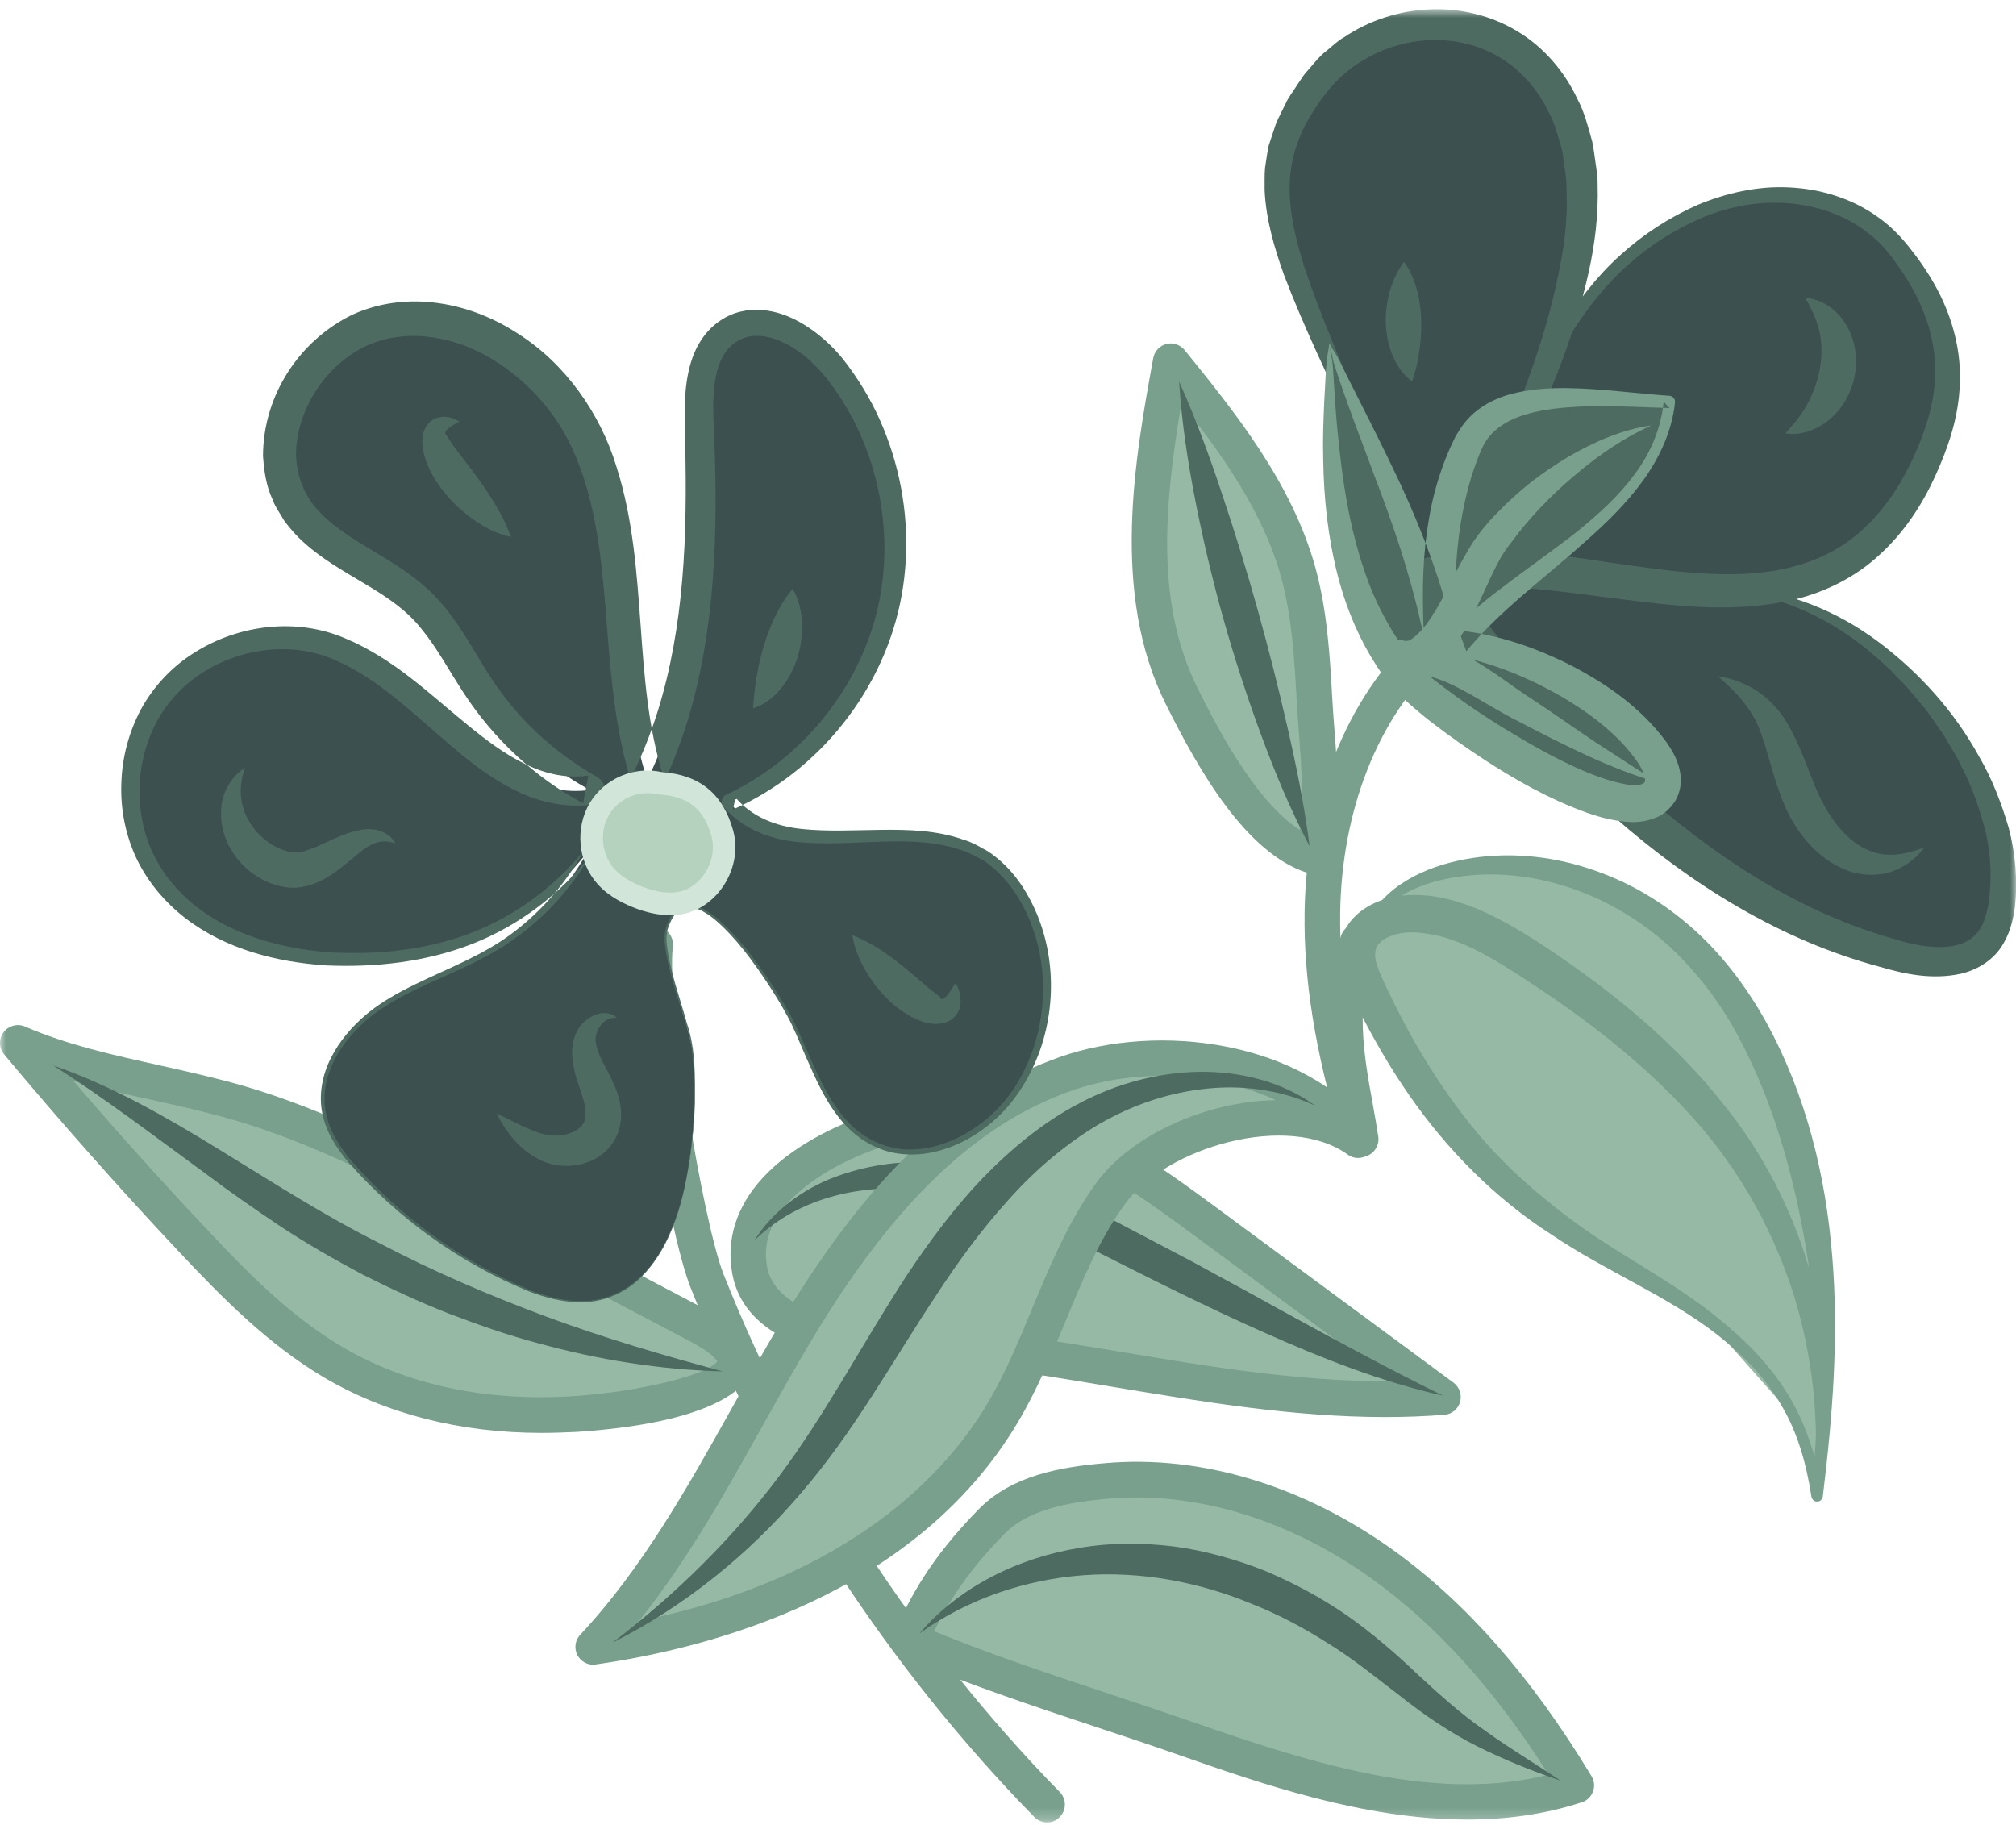 <svg width="169" height="153" viewBox="0 0 169 153" fill="none" xmlns="http://www.w3.org/2000/svg">
<mask id="mask0_0:2597" style="mask-type:alpha" maskUnits="userSpaceOnUse" x="0" y="0" width="169" height="153">
<rect y="0.763" width="169" height="152" fill="white"/>
</mask>
<g mask="url(#mask0_0:2597)">
<path d="M119.094 48.431C110.043 24.166 102.519 17.179 110.246 6.997C116.423 -1.139 131.496 0.285 132.593 14.893C133.368 25.099 126.285 39.17 121.598 48.251C124.496 43.214 126.297 37.004 129.242 31.321C132.188 25.638 135.431 21.295 141.108 18.351C148.215 14.666 155.37 16.389 158.888 20.613C164.814 27.756 163.479 33.678 161.952 37.579C153.748 58.577 132.939 44.722 119.893 48.287C129.278 62.118 143.206 76.356 159.436 80.197C161.917 80.783 164.957 80.927 166.591 78.965C167.378 78.019 167.664 76.751 167.831 75.519C169.215 65.504 158.411 50.405 145.627 49.424" fill="#3C5050"/>
<path d="M113.299 35.784C111.331 31.584 109.304 27.421 107.622 23.006C106.835 20.78 106.132 18.447 106.012 15.946C106.024 15.324 105.989 14.69 106.048 14.068C106.144 13.446 106.227 12.812 106.358 12.189L106.955 10.395C107.193 9.82 107.491 9.27 107.765 8.708C108.016 8.121 108.409 7.667 108.731 7.14L109.244 6.375C109.423 6.123 109.65 5.896 109.852 5.645C110.27 5.166 110.663 4.664 111.176 4.281C111.677 3.886 112.118 3.419 112.678 3.12C114.789 1.696 117.293 0.895 119.833 0.787C122.373 0.667 124.985 1.278 127.191 2.618C129.421 3.946 131.162 6.004 132.235 8.301C132.844 9.438 133.13 10.658 133.476 11.866C133.607 12.477 133.666 13.087 133.762 13.709C133.857 14.319 133.941 14.941 133.929 15.552C134 18.016 133.702 20.433 133.189 22.766C132.164 27.433 130.435 31.835 128.515 36.095C126.595 40.366 124.413 44.482 122.207 48.562L121.002 47.904C123.566 43.633 125.224 38.787 127.346 34.157C128.407 31.835 129.588 29.562 130.947 27.385C132.295 25.207 133.881 23.137 135.813 21.402C137.733 19.655 139.915 18.232 142.3 17.179C144.697 16.186 147.308 15.575 149.956 15.707C152.591 15.827 155.25 16.616 157.445 18.208C158.542 18.973 159.52 20.014 160.295 21.043C161.106 22.072 161.833 23.185 162.453 24.358C163.681 26.715 164.421 29.443 164.29 32.182C164.206 34.934 163.312 37.531 162.227 39.912C161.129 42.317 159.627 44.626 157.588 46.48C155.572 48.371 153.009 49.639 150.361 50.273C145.019 51.506 139.76 50.704 134.763 50.082C132.259 49.759 129.767 49.4 127.334 49.28C124.902 49.136 122.493 49.232 120.31 49.831L121.205 47.414C125.879 54.258 131.246 60.635 137.351 66.15C143.481 71.594 150.445 76.261 158.267 78.558L159.734 78.989C160.211 79.108 160.676 79.204 161.153 79.276C162.083 79.407 163.026 79.443 163.848 79.264C164.683 79.096 165.351 78.713 165.804 78.127C166.269 77.541 166.531 76.667 166.698 75.71C166.985 73.796 166.913 71.834 166.484 69.859C165.995 67.921 165.351 65.983 164.385 64.176C163.968 63.243 163.371 62.405 162.871 61.508C162.262 60.682 161.738 59.797 161.058 59.031C160.414 58.23 159.746 57.452 159.019 56.734C158.327 55.968 157.54 55.322 156.765 54.64C153.617 51.996 149.765 50.154 145.639 49.591C145.556 49.579 145.496 49.507 145.508 49.424C145.52 49.34 145.591 49.292 145.663 49.292C149.896 49.531 154.01 51.23 157.433 53.779C160.855 56.339 163.801 59.594 165.888 63.386C166.985 65.253 167.772 67.299 168.392 69.405C168.952 71.534 169.155 73.808 168.905 76.069C168.749 77.17 168.463 78.402 167.664 79.527C166.865 80.64 165.589 81.346 164.385 81.621C161.94 82.159 159.615 81.633 157.6 81.046C149.216 78.809 141.728 74.119 135.324 68.484C128.873 62.848 123.387 56.244 118.605 49.208L118.593 49.184C118.104 48.467 118.295 47.497 119.011 47.007C119.166 46.899 119.333 46.827 119.5 46.779C122.218 46.086 124.937 46.05 127.549 46.241C130.16 46.42 132.689 46.815 135.193 47.186C140.165 47.904 145.15 48.658 149.765 47.641C152.043 47.114 154.177 46.145 155.918 44.59C157.671 43.07 159.066 41.096 160.128 38.919C161.189 36.717 162.012 34.432 162.191 32.087C162.393 29.742 161.869 27.373 160.843 25.207C160.33 24.118 159.698 23.077 158.971 22.084C158.256 21.055 157.504 20.206 156.55 19.488C154.678 18.028 152.317 17.227 149.908 17.035C147.487 16.844 145.019 17.286 142.753 18.22C140.487 19.177 138.353 20.529 136.516 22.168C132.784 25.47 130.304 30.005 128.252 34.575C126.201 39.182 124.675 44.051 122.218 48.622C122.04 48.957 121.622 49.077 121.288 48.897C120.966 48.718 120.835 48.323 121.002 47.988L121.014 47.952C123.053 43.788 125.033 39.613 126.75 35.341C128.467 31.082 129.946 26.715 130.781 22.288C131.222 20.086 131.436 17.849 131.317 15.671C131.317 15.121 131.246 14.594 131.162 14.056C131.079 13.53 131.031 12.979 130.912 12.453C130.602 11.436 130.363 10.383 129.862 9.473C128.956 7.595 127.608 5.968 125.856 4.891C124.114 3.802 122.028 3.288 119.953 3.359C117.878 3.431 115.803 4.065 114.05 5.19C112.249 6.279 110.902 7.942 109.781 9.832C108.672 11.687 108.087 13.745 108.111 15.899C108.123 18.052 108.672 20.242 109.351 22.407C110.782 26.739 112.726 30.974 114.42 35.293C116.137 39.613 117.794 43.956 119.237 48.371C119.261 48.455 119.225 48.538 119.142 48.562C119.07 48.586 118.987 48.55 118.963 48.478C117.138 44.207 115.278 39.972 113.299 35.784Z" fill="#4D6B61"/>
<path d="M114.276 78.127C116.244 74.382 119.881 72.994 123.852 72.6C128.861 72.097 133.988 73.652 138.186 76.44C146.092 81.717 150.015 91.3 151.84 100.645C153.414 108.697 153.259 117.228 152.329 125.376C151.315 118.891 148.775 114.859 143.576 110.875C138.746 107.166 134.036 105.55 127.942 100.657C122.075 95.943 117.842 89.673 114.634 82.853C114.097 81.717 113.549 80.46 113.859 79.252C114.324 77.433 116.482 76.608 118.355 76.608C121.825 76.608 125.021 78.402 127.954 80.281C135.276 84.983 142.181 90.666 146.76 98.072C151.458 105.658 153.486 114.883 152.4 123.761C152.46 122.935 152.52 122.11 152.579 121.284" fill="#96B9A5"/>
<path d="M117.401 74.131C118.844 73.15 120.501 72.528 122.183 72.157C125.545 71.403 129.135 71.606 132.462 72.576C134.131 73.066 135.753 73.724 137.28 74.562C138.806 75.399 140.249 76.404 141.572 77.541C144.232 79.814 146.366 82.65 148.048 85.665C151.399 91.743 153.044 98.515 153.593 105.275C154.165 112.047 153.617 118.795 152.806 125.436V125.448C152.77 125.711 152.531 125.902 152.269 125.866C152.054 125.842 151.888 125.663 151.852 125.46C151.446 122.803 150.731 120.171 149.371 117.862C148.048 115.541 146.14 113.603 144.029 111.939C139.796 108.613 134.656 106.603 130.029 103.468C125.343 100.465 121.276 96.349 118.092 91.743C116.494 89.434 115.099 87.005 113.835 84.516C113.525 83.882 113.215 83.296 112.905 82.578C112.607 81.872 112.309 81.046 112.285 80.053C112.237 79.06 112.607 77.936 113.275 77.158C113.931 76.368 114.753 75.878 115.564 75.555C116.375 75.232 117.21 75.076 118.057 75.028C118.891 75.004 119.643 75.04 120.418 75.172C121.956 75.435 123.375 75.95 124.711 76.572C127.37 77.852 129.636 79.395 131.913 80.999C136.445 84.205 140.738 87.89 144.256 92.293C151.458 101.004 154.63 112.861 152.71 123.761V123.797C152.687 123.952 152.531 124.06 152.376 124.036C152.221 124.012 152.126 123.868 152.138 123.713L152.46 121.248C152.472 121.164 152.543 121.104 152.627 121.116C152.698 121.128 152.758 121.188 152.758 121.272L152.71 123.761L152.138 123.701C152.508 118.269 151.804 112.825 150.111 107.752C148.382 102.691 145.722 98.001 142.205 94.028C138.699 90.044 134.537 86.634 130.113 83.595C127.883 82.111 125.629 80.544 123.363 79.455C122.218 78.917 121.062 78.498 119.893 78.307C118.712 78.091 117.591 78.079 116.673 78.426C116.208 78.594 115.827 78.833 115.612 79.096C115.385 79.359 115.29 79.611 115.278 79.994C115.242 80.747 115.862 82.004 116.435 83.212C117.591 85.629 118.879 87.974 120.346 90.212C121.801 92.437 123.399 94.579 125.223 96.517C127.024 98.467 129.051 100.19 131.186 101.829C135.407 105.108 140.487 107.429 144.733 111.078C146.855 112.861 148.787 114.943 150.182 117.395C151.566 119.848 152.376 122.564 152.818 125.304L151.864 125.328C152.531 118.712 152.46 112.023 151.542 105.514C150.516 99.053 148.787 92.628 145.758 86.945C144.256 84.097 142.3 81.537 139.986 79.371C137.649 77.242 134.883 75.555 131.866 74.502C128.861 73.461 125.629 73.03 122.421 73.473C120.835 73.676 119.261 74.095 117.866 74.861C116.471 75.638 115.29 76.799 114.419 78.199C114.372 78.271 114.288 78.295 114.217 78.247C114.145 78.199 114.121 78.127 114.145 78.055C114.837 76.512 115.958 75.1 117.401 74.131Z" fill="#78A08C"/>
<path d="M114.062 95.488C113.358 90.714 111.593 85.019 113.847 78.905Z" fill="#B4D2BE"/>
<path d="M112.583 95.703C112.464 94.854 112.297 93.968 112.13 93.071C111.343 88.716 110.449 83.786 112.44 78.39C112.726 77.613 113.585 77.218 114.36 77.505C115.135 77.792 115.529 78.654 115.242 79.431C113.537 84.05 114.348 88.56 115.075 92.533C115.242 93.478 115.409 94.387 115.54 95.273C115.66 96.086 115.099 96.852 114.288 96.972C114.205 96.972 114.121 96.984 114.05 96.984C113.322 96.984 112.69 96.445 112.583 95.703Z" fill="#78A08C"/>
<path d="M86.718 152.32C74.376 139.71 64.406 124.359 57.895 107.943C55.94 103.026 52.827 84.026 53.447 78.989C53.555 78.163 54.306 77.577 55.105 77.684C55.928 77.78 56.5 78.534 56.405 79.347C55.844 83.87 58.921 102.427 60.662 106.83C67.03 122.887 76.784 137.891 88.84 150.215C89.413 150.801 89.413 151.746 88.817 152.332C88.542 152.62 88.161 152.763 87.779 152.763C87.397 152.763 87.004 152.62 86.718 152.32Z" fill="#78A08C"/>
<path d="M16.158 103.983C11.102 98.611 6.213 93.095 1.49 87.424C7.358 89.96 13.821 90.666 19.962 92.449C26.938 94.483 33.425 97.893 39.853 101.279C46.114 104.581 52.386 107.883 58.647 111.186C68.198 116.223 52.303 118.257 48.272 118.532C41.212 118.987 33.998 117.778 27.857 114.141C23.409 111.497 19.712 107.752 16.158 103.983Z" fill="#96B9A5"/>
<path fill-rule="evenodd" clip-rule="evenodd" d="M27.093 115.421C22.466 112.669 18.615 108.769 15.073 105C10.029 99.64 5.08 94.052 0.346 88.381C-0.096 87.855 -0.119 87.089 0.298 86.526C0.715 85.976 1.455 85.773 2.087 86.048C5.652 87.591 9.409 88.417 13.38 89.302C15.681 89.817 18.054 90.343 20.38 91.013C27.535 93.095 34.153 96.577 40.545 99.951L59.338 109.858C60.4 110.42 63.631 112.119 63.083 114.703C62.928 115.433 61.497 119.142 48.367 120.028C47.366 120.075 46.364 120.111 45.386 120.111C38.565 120.111 32.292 118.508 27.093 115.421ZM48.165 117.024C53.567 116.666 59.386 115.242 60.125 114.105C60.018 113.926 59.589 113.363 57.943 112.49L39.149 102.583C32.877 99.281 26.402 95.859 19.533 93.861C17.303 93.215 14.977 92.7 12.724 92.198C10.553 91.719 8.335 91.228 6.153 90.606C9.754 94.806 13.463 98.934 17.231 102.93C20.773 106.711 24.315 110.3 28.608 112.849C34.034 116.079 40.795 117.527 48.165 117.024Z" fill="#78A08C"/>
<path d="M92.752 124.132C100.957 123.414 109.232 126.333 115.922 131.155C122.612 135.977 127.859 142.593 132.128 149.652C121.467 153.122 109.948 149.401 99.359 145.704C91.691 143.024 83.725 140.679 76.272 137.496C76.975 136.24 78.263 132.447 83.153 127.506C85.573 125.053 89.33 124.431 92.752 124.132Z" fill="#96B9A5"/>
<path fill-rule="evenodd" clip-rule="evenodd" d="M98.882 147.128C96.592 146.326 94.266 145.548 91.941 144.783C86.551 142.988 80.97 141.133 75.699 138.884C75.306 138.717 75.008 138.393 74.877 137.987C74.745 137.58 74.781 137.149 74.984 136.778C75.091 136.587 75.21 136.336 75.354 136.012C76.224 134.17 77.858 130.736 82.103 126.453C84.858 123.665 88.972 122.959 92.633 122.648C100.694 121.93 109.28 124.538 116.805 129.946C122.958 134.373 128.384 140.571 133.416 148.887C133.655 149.281 133.702 149.76 133.535 150.179C133.38 150.609 133.034 150.944 132.593 151.076C129.457 152.105 126.225 152.524 123.006 152.524C114.336 152.524 105.691 149.509 98.882 147.128ZM92.871 141.947C95.209 142.725 97.546 143.502 99.859 144.304C110.723 148.097 120.549 151.052 129.827 148.767C125.307 141.636 120.454 136.264 115.052 132.375C108.111 127.374 100.229 124.981 92.883 125.627C89.759 125.902 86.289 126.465 84.202 128.57C80.732 132.088 79.17 134.972 78.311 136.742C83.045 138.681 88.03 140.344 92.871 141.947Z" fill="#78A08C"/>
<path d="M98.142 30.292C102.506 35.688 106.99 41.288 108.827 47.988C109.793 51.47 109.995 55.119 110.186 58.732C110.413 62.932 111.14 67.79 109.995 71.726C105.189 70.147 101.266 62.776 99.06 58.361C94.815 49.831 96.425 39.672 98.142 30.292Z" fill="#96B9A5"/>
<path fill-rule="evenodd" clip-rule="evenodd" d="M109.542 73.15C104.474 71.487 100.563 64.727 97.725 59.02C93.074 49.687 95.161 38.321 96.675 30.017C96.782 29.443 97.212 28.988 97.772 28.832C98.333 28.689 98.929 28.892 99.299 29.335C103.52 34.552 108.302 40.462 110.27 47.581C111.271 51.242 111.486 54.999 111.689 58.649C111.736 59.474 111.796 60.312 111.868 61.173C112.154 64.882 112.44 68.723 111.45 72.145C111.343 72.54 111.069 72.863 110.711 73.054C110.496 73.162 110.258 73.222 110.007 73.222C109.852 73.222 109.697 73.198 109.542 73.15ZM108.946 69.56C109.316 67.036 109.089 64.176 108.886 61.4C108.815 60.527 108.755 59.654 108.707 58.816C108.517 55.334 108.314 51.733 107.396 48.383C105.905 42.963 102.471 38.129 99.036 33.786C97.534 42.712 96.926 50.716 100.396 57.691C101.743 60.383 105.058 67.048 108.946 69.56Z" fill="#78A08C"/>
<path d="M101.29 102.583C107.849 107.429 114.407 112.263 120.966 117.108C109.721 118.006 98.511 115.481 87.362 113.782C81.507 112.885 64.347 114.404 62.856 106.507C61.163 97.558 76.283 92.64 82.687 93.346C89.651 94.112 95.65 98.419 101.29 102.583Z" fill="#96B9A5"/>
<path fill-rule="evenodd" clip-rule="evenodd" d="M93.468 116.283C91.357 115.936 89.246 115.577 87.135 115.254C85.907 115.062 84.083 114.99 81.984 114.895C73.875 114.548 62.761 114.081 61.389 106.783C60.853 103.911 61.735 101.123 63.941 98.73C68.58 93.693 78.096 91.336 82.854 91.863C90.403 92.688 96.926 97.51 102.173 101.375L121.849 115.9C122.35 116.271 122.564 116.917 122.397 117.515C122.23 118.113 121.706 118.544 121.086 118.592C119.428 118.723 117.782 118.783 116.125 118.783C108.481 118.783 100.873 117.515 93.468 116.283ZM66.124 100.752C64.561 102.451 63.941 104.294 64.311 106.22C65.241 111.186 75.389 111.616 82.103 111.904C84.297 111.999 86.193 112.083 87.577 112.286C89.699 112.61 91.822 112.968 93.945 113.315C101.231 114.536 108.719 115.78 116.137 115.78C116.316 115.78 116.495 115.78 116.673 115.78L100.408 103.78C95.197 99.927 89.282 95.56 82.532 94.83C82.175 94.794 81.781 94.77 81.364 94.77C77.035 94.77 69.725 96.852 66.124 100.752Z" fill="#78A08C"/>
<path d="M112.368 95.225C110.246 88.082 109.292 82.147 109.363 76.548C109.483 67.06 112.881 58.517 118.712 53.109C119.321 52.547 120.263 52.582 120.823 53.193C121.384 53.803 121.348 54.748 120.74 55.31C115.517 60.168 112.452 67.921 112.345 76.596C112.285 81.884 113.191 87.531 115.23 94.387C115.469 95.177 115.016 96.014 114.229 96.242C114.086 96.266 113.943 96.29 113.799 96.29C113.155 96.29 112.559 95.871 112.368 95.225Z" fill="#78A08C"/>
<path d="M120.644 53.54C120.453 47.928 120.704 42.113 123.125 37.064C125.557 32.003 134.346 33.475 139.927 33.702C138.997 42.795 128.169 47.091 122.135 53.934C127.561 54.652 134.751 58.218 138.102 62.549C138.961 63.662 139.855 65.157 139.152 66.378C136.552 70.829 119.786 59.354 117.401 56.315C111.402 48.658 111.367 38.117 111.474 28.94C114.92 37.746 118.665 44.291 120.644 53.54Z" fill="#4D6B61"/>
<path fill-rule="evenodd" clip-rule="evenodd" d="M112.332 30.34L113.072 31.824L114.551 34.755C115.54 36.705 116.506 38.679 117.448 40.678C119.297 44.686 120.883 48.885 121.884 53.252L119.368 53.563C119.249 50.62 119.189 47.617 119.619 44.614C119.821 43.118 120.119 41.611 120.585 40.151C120.811 39.421 121.073 38.691 121.372 37.985C121.515 37.627 121.682 37.279 121.849 36.932C121.992 36.597 122.23 36.215 122.481 35.844C123.482 34.336 125.104 33.451 126.619 33.044C128.157 32.625 129.695 32.529 131.186 32.529C134.179 32.553 137.065 32.984 139.939 33.176H139.951C140.225 33.2 140.428 33.427 140.416 33.702C140.416 33.714 140.416 33.726 140.416 33.726C140.165 36.131 139.116 38.368 137.744 40.271C136.361 42.185 134.68 43.824 132.939 45.356C129.504 48.455 125.724 51.171 122.922 54.593L122.278 52.846C125.641 53.205 128.801 54.305 131.77 55.813C134.704 57.356 137.53 59.283 139.676 62.178C140.189 62.932 140.75 63.781 140.893 65.086C140.952 65.732 140.809 66.509 140.439 67.132C140.058 67.73 139.474 68.292 138.853 68.519C137.601 69.046 136.564 68.926 135.646 68.807C134.716 68.663 133.869 68.424 133.058 68.137C129.838 66.976 127 65.361 124.257 63.566C122.898 62.669 121.562 61.735 120.263 60.742C119.607 60.252 118.975 59.725 118.343 59.175C117.711 58.613 117.102 58.086 116.47 57.332C114.348 54.569 112.976 51.47 112.142 48.251C111.319 45.033 110.973 41.766 110.925 38.536C110.878 36.921 110.937 35.305 111.009 33.702L111.14 31.297C111.164 30.914 111.188 30.495 111.247 30.005C111.307 29.574 111.402 29.155 111.438 28.785C111.665 29.227 112.046 29.742 112.332 30.34ZM111.677 30.22C111.724 30.531 111.748 30.914 111.772 31.333L111.927 33.726C112.034 35.317 112.189 36.897 112.38 38.476C112.75 41.623 113.322 44.722 114.312 47.641C115.254 50.56 116.757 53.312 118.605 55.55C119.499 56.495 120.835 57.476 122.063 58.373C123.315 59.283 124.627 60.156 125.951 60.97C128.598 62.585 131.341 64.152 134.131 65.157C134.823 65.409 135.515 65.588 136.158 65.72C136.79 65.851 137.422 65.827 137.649 65.72C137.852 65.624 137.911 65.6 137.911 65.337C137.911 65.038 137.649 64.439 137.279 63.889C135.681 61.568 133.177 59.678 130.53 58.182C127.871 56.698 124.973 55.526 122.016 54.975L121.92 54.963C121.36 54.856 120.99 54.317 121.097 53.755C121.133 53.552 121.228 53.372 121.36 53.228C123.017 51.482 124.866 50.034 126.726 48.646C128.574 47.258 130.458 45.942 132.247 44.53C134.012 43.094 135.705 41.563 137.029 39.756C138.376 37.974 139.259 35.856 139.462 33.654L139.939 34.205C137.005 34.121 134.107 33.917 131.281 34.157C129.874 34.276 128.491 34.492 127.262 34.958C126.034 35.425 125.021 36.155 124.472 37.136C124.198 37.567 123.924 38.309 123.697 38.931C123.458 39.577 123.256 40.235 123.077 40.905C122.731 42.245 122.457 43.609 122.29 44.997C121.956 47.773 121.86 50.632 121.944 53.504V53.54C121.968 54.245 121.407 54.832 120.716 54.844C120.084 54.868 119.547 54.413 119.44 53.815C118.617 49.603 117.317 45.487 115.791 41.407L113.489 35.258C113.108 34.228 112.738 33.188 112.38 32.147C112.213 31.632 112.022 31.094 111.867 30.591C111.7 30.16 111.677 29.658 111.498 29.084C111.522 29.514 111.617 29.897 111.677 30.22Z" fill="#78A08C"/>
<path d="M18.436 96.397C22.872 99.113 27.177 101.889 31.744 104.174C36.264 106.555 40.974 108.565 45.78 110.36C50.597 112.143 55.534 113.591 60.578 114.955C55.355 114.823 50.144 113.985 45.076 112.585C42.536 111.915 40.044 111.03 37.587 110.097C35.131 109.128 32.746 108.015 30.384 106.83C28.059 105.586 25.758 104.282 23.564 102.834C21.381 101.375 19.235 99.891 17.16 98.323C12.95 95.249 8.872 92.126 4.472 89.314C9.421 91.025 14.012 93.681 18.436 96.397Z" fill="#4D6B61"/>
<path d="M90.546 129.743C93.133 129.3 95.817 129.312 98.428 129.635C101.04 129.982 103.592 130.712 106.036 131.669C108.457 132.686 110.77 133.931 112.917 135.414C115.051 136.91 117.031 138.633 118.844 140.356C120.692 142.067 122.493 143.694 124.544 145.106C126.559 146.565 128.729 147.858 130.84 149.269C128.443 148.456 126.082 147.511 123.792 146.362C121.503 145.213 119.321 143.706 117.341 142.138C115.314 140.595 113.442 139.04 111.355 137.771C109.304 136.455 107.157 135.319 104.915 134.433C100.455 132.591 95.638 131.693 90.832 132.04C86.002 132.411 81.221 133.967 77.082 136.922C80.398 133.021 85.37 130.569 90.546 129.743Z" fill="#4D6B61"/>
<path d="M69.451 98.874C72.002 97.833 74.781 97.331 77.547 97.414C83.164 97.546 88.328 99.795 93.062 102.14L100.074 105.825C102.387 107.106 104.713 108.326 107.002 109.618C111.617 112.143 116.208 114.655 120.966 116.989C115.779 115.828 110.806 113.854 105.977 111.7C101.135 109.558 96.413 107.166 91.738 104.808C89.425 103.612 87.088 102.499 84.714 101.602C82.353 100.669 79.897 100.023 77.428 99.735C72.479 99.221 67.101 100.214 63.249 103.971C64.657 101.698 66.922 99.951 69.451 98.874Z" fill="#4D6B61"/>
<path d="M89.377 90.008C79.42 93.49 72.301 102.332 66.851 111.401C61.401 120.47 56.953 130.329 49.727 138.047C63.202 136.132 77.059 130.186 84.035 118.46C87.529 112.586 89.079 105.622 93.074 100.071C97.069 94.519 108.29 91.576 113.835 95.572C108.66 89.015 97.605 87.125 89.377 90.008Z" fill="#96B9A5"/>
<path fill-rule="evenodd" clip-rule="evenodd" d="M48.403 138.741C48.117 138.178 48.2 137.496 48.642 137.03C53.829 131.49 57.657 124.634 61.366 118.006C62.725 115.577 64.12 113.064 65.587 110.635C72.778 98.635 80.183 91.635 88.9 88.584C97.117 85.713 109.125 87.184 115.016 94.638C115.481 95.225 115.445 96.062 114.92 96.601C114.408 97.139 113.573 97.223 112.977 96.78C107.992 93.191 97.737 96.146 94.29 100.944C92.156 103.899 90.76 107.261 89.294 110.827C88.125 113.638 86.921 116.546 85.323 119.226C76.689 133.739 59.458 138.166 49.953 139.518C49.87 139.542 49.798 139.542 49.727 139.542C49.178 139.542 48.666 139.231 48.403 138.741ZM89.878 91.408C81.865 94.208 74.96 100.812 68.127 112.179C66.696 114.56 65.301 117.06 63.953 119.465C60.841 125.053 57.633 130.784 53.567 135.881C71.597 132.256 79.539 123.091 82.747 117.707C84.238 115.206 85.406 112.394 86.527 109.69C88.006 106.125 89.532 102.451 91.858 99.209C94.743 95.189 101.123 92.293 106.955 92.222C104.093 90.894 100.73 90.188 97.319 90.188C94.791 90.188 92.239 90.582 89.878 91.408Z" fill="#78A08C"/>
<path d="M65.336 123.713C69.26 118.46 72.324 112.562 76.033 106.878C77.917 104.055 79.956 101.291 82.341 98.79C84.738 96.325 87.445 94.052 90.546 92.449C93.646 90.81 97.104 89.9 100.563 89.841C104.009 89.805 107.515 90.678 110.246 92.676C107.193 91.276 103.854 90.893 100.658 91.312C97.462 91.707 94.397 92.844 91.69 94.495C88.983 96.182 86.539 98.3 84.404 100.728C82.234 103.133 80.314 105.766 78.513 108.529C74.864 114.009 71.621 119.98 67.137 125.172C62.713 130.353 57.335 134.684 51.336 137.699C56.667 133.631 61.401 128.965 65.336 123.713Z" fill="#4D6B61"/>
<path d="M105.714 61.592C104.546 58.421 103.496 55.203 102.578 51.948C101.66 48.694 100.885 45.404 100.229 42.089C99.573 38.763 99.06 35.413 98.846 31.991C100.253 35.114 101.409 38.297 102.471 41.491C103.544 44.686 104.534 47.904 105.44 51.147C106.346 54.389 107.169 57.644 107.92 60.934C108.672 64.212 109.351 67.526 109.781 70.924C108.183 67.897 106.883 64.763 105.714 61.592Z" fill="#4D6B61"/>
<path d="M133.082 63.351C131.174 62.465 129.29 61.52 127.453 60.551C125.545 59.618 123.768 58.409 122.027 57.548C121.157 57.105 120.262 56.782 119.475 56.615C119.07 56.519 118.712 56.531 118.414 56.555C118.343 56.579 118.271 56.591 118.199 56.603C118.199 56.591 118.033 56.651 117.854 56.674C117.675 56.698 117.424 56.746 116.983 56.615C116.768 56.543 116.494 56.387 116.291 56.16C116.244 56.1 116.196 56.052 116.148 55.992L116.077 55.885C115.993 55.753 115.934 55.586 115.898 55.43C115.886 55.346 115.874 55.263 115.862 55.191C115.862 55.143 115.85 55.011 115.898 54.784C115.969 54.377 116.387 53.934 116.59 53.851C116.709 53.779 116.852 53.719 116.995 53.695C117.138 53.659 117.305 53.659 117.305 53.659C117.389 53.659 117.472 53.659 117.556 53.671L117.675 53.695L117.854 53.743C117.949 53.767 118.021 53.803 118.092 53.827C118.235 53.887 118.354 53.946 118.521 54.054C118.605 54.114 118.724 54.198 118.855 54.341C118.903 54.401 118.951 54.461 118.998 54.521C119.034 54.569 119.082 54.64 119.153 54.808C119.213 54.963 119.249 55.059 119.273 55.275C119.297 55.502 119.249 55.753 119.177 55.956L117.484 53.982C118.188 53.791 118.879 53.217 119.535 52.379C120.179 51.541 120.739 50.513 121.288 49.448C121.825 48.371 122.397 47.27 123.053 46.145C123.375 45.583 123.768 45.009 124.198 44.47C124.603 43.968 125.021 43.477 125.474 43.023C126.368 42.101 127.31 41.24 128.3 40.45C129.302 39.672 130.351 38.967 131.436 38.309C133.606 37.052 135.956 35.999 138.424 35.664C136.17 36.681 134.167 38.045 132.319 39.589C130.47 41.108 128.777 42.807 127.31 44.65C126.952 45.117 126.595 45.583 126.249 46.05C125.951 46.492 125.676 46.959 125.414 47.474C124.889 48.502 124.424 49.627 123.864 50.752C123.315 51.877 122.719 53.037 121.896 54.174C121.097 55.286 119.857 56.447 118.152 56.866L116.458 54.892C116.375 55.083 116.339 55.322 116.363 55.526C116.387 55.729 116.411 55.801 116.458 55.944C116.518 56.088 116.566 56.148 116.59 56.184C116.625 56.232 116.661 56.28 116.709 56.327C116.804 56.423 116.864 56.471 116.9 56.495C116.959 56.531 116.959 56.531 116.983 56.543L117.031 56.555L117.114 56.579L117.186 56.591C117.257 56.603 117.317 56.603 117.389 56.603C117.377 56.603 117.532 56.603 117.675 56.567C117.806 56.531 117.937 56.483 118.056 56.411C118.259 56.327 118.676 55.897 118.736 55.49C118.784 55.263 118.772 55.131 118.772 55.095C118.772 55.023 118.76 54.94 118.748 54.868C118.712 54.712 118.653 54.557 118.581 54.437L118.533 54.353C118.498 54.305 118.462 54.27 118.426 54.222C118.271 54.042 118.044 53.922 117.889 53.875C117.579 53.779 117.46 53.827 117.4 53.827C117.353 53.839 117.305 53.851 117.436 53.815L117.997 53.707C118.724 53.623 119.428 53.683 120.036 53.827C121.288 54.102 122.314 54.64 123.279 55.179C124.245 55.729 125.14 56.327 125.998 56.926C126.869 57.548 127.644 58.098 128.55 58.684C130.303 59.833 131.997 61.053 133.726 62.202C135.467 63.339 137.208 64.463 138.985 65.6C136.957 65.014 135.002 64.224 133.082 63.351Z" fill="#78A08C"/>
<path d="M50.764 108.805C48.069 109.606 45.183 108.649 42.643 107.429C38.016 105.215 33.795 102.14 30.277 98.407C28.882 96.924 27.534 95.249 27.153 93.239C26.485 89.757 28.918 86.359 31.851 84.385C34.785 82.41 38.255 81.382 41.296 79.587C44.587 77.648 47.354 74.813 49.214 71.463C46.376 75.088 42.429 77.816 38.052 79.18C35.906 79.85 33.664 80.197 31.422 80.353C24.327 80.843 16.289 78.869 12.64 72.743C10.005 68.316 10.41 62.25 13.618 58.218C16.826 54.186 22.621 52.439 27.511 54.03C35.667 56.686 40.95 67.299 49.452 66.222C45.827 64.248 42.691 61.4 40.354 57.99C38.648 55.49 37.349 52.678 35.166 50.584C32.054 47.581 27.391 46.325 24.887 42.795C20.904 37.172 25.483 28.354 32.221 26.954C38.959 25.554 45.887 30.172 48.964 36.334C53.376 45.188 51.217 55.98 54.258 65.397C58.658 56.327 58.968 45.858 58.599 35.772C58.492 32.841 58.599 29.335 61.067 27.744C64.001 25.865 67.841 28.222 69.999 30.962C74.423 36.597 76.093 44.303 74.387 51.278C72.682 58.254 67.65 64.308 61.139 67.251C65.957 73.03 76.176 67.682 82.532 71.702C84.213 72.767 85.466 74.43 86.324 76.237C88.662 81.154 88.113 87.34 84.929 91.767C82.27 95.476 77.118 97.893 73.076 95.799C69.462 93.933 68.222 89.517 66.469 85.832C65.205 83.188 57.836 71.379 55.856 77.864C55.212 79.97 57.859 85.844 58.074 88.321C58.396 91.97 58.181 95.679 57.442 99.281C56.619 103.277 54.664 107.644 50.764 108.805Z" fill="#3C5050"/>
<path fill-rule="evenodd" clip-rule="evenodd" d="M56.023 103.732C55.355 105.143 54.473 106.472 53.269 107.489C52.076 108.494 50.538 109.104 48.964 109.152C47.389 109.211 45.839 108.817 44.384 108.266C38.601 105.909 33.402 102.164 29.252 97.474C28.238 96.29 27.344 94.914 27.022 93.334C26.7 91.755 27.022 90.104 27.737 88.692C28.453 87.268 29.502 86.048 30.707 85.031C31.923 84.014 33.306 83.248 34.713 82.554C37.516 81.178 40.461 80.101 42.93 78.235C45.398 76.392 47.461 74.011 48.94 71.319L49.488 71.678C46.948 74.98 43.502 77.577 39.626 79.108C35.715 80.64 31.517 81.106 27.356 80.927C23.218 80.652 18.96 79.587 15.538 76.966C13.845 75.65 12.414 73.975 11.46 72.001C10.53 70.039 10.088 67.849 10.172 65.672C10.232 63.494 10.804 61.34 11.841 59.414C12.903 57.488 14.465 55.837 16.325 54.688C20.01 52.367 24.851 51.745 28.954 53.516C33.02 55.215 36.073 58.23 39.197 60.766C40.759 62.047 42.345 63.243 44.05 64.056C45.744 64.894 47.544 65.265 49.321 65.014L48.88 67.335C44.849 65.181 41.391 61.951 38.887 58.11C37.647 56.22 36.633 54.305 35.357 52.75C34.129 51.182 32.495 50.07 30.635 48.969C28.799 47.856 26.759 46.767 25.006 45.033C24.577 44.59 24.172 44.123 23.802 43.609C23.492 43.047 23.087 42.532 22.872 41.922C22.311 40.749 22.133 39.469 22.049 38.213C22.061 33.164 25.066 28.557 29.538 26.38C31.839 25.327 34.356 25.064 36.752 25.41C39.161 25.745 41.427 26.667 43.407 27.959C47.401 30.483 50.311 34.659 51.659 39.062C53.078 43.477 53.376 48 53.698 52.355C54.008 56.71 54.33 61.005 55.582 64.99L53.078 64.81C56.357 58.134 57.347 50.489 57.466 42.915C57.502 41.013 57.478 39.11 57.442 37.196C57.407 35.317 57.263 33.259 57.717 31.154C57.943 30.101 58.349 29.012 59.1 28.055C59.851 27.109 60.901 26.392 62.105 26.116C63.297 25.829 64.502 25.985 65.551 26.332C66.612 26.691 67.531 27.241 68.377 27.875C69.212 28.509 69.963 29.239 70.631 30.053C71.275 30.866 71.836 31.68 72.36 32.541C73.41 34.252 74.221 36.107 74.817 38.009C76.009 41.826 76.296 45.93 75.592 49.866C74.185 57.775 68.664 64.655 61.437 67.861L61.664 66.856C62.999 68.46 65.05 69.273 67.221 69.489C69.403 69.716 71.657 69.584 73.934 69.56C76.2 69.536 78.561 69.596 80.803 70.398C81.376 70.565 81.9 70.841 82.413 71.14C82.95 71.391 83.415 71.786 83.868 72.169C84.762 72.958 85.49 73.892 86.074 74.909C88.435 78.965 88.686 84.026 87.076 88.333C86.253 90.475 84.989 92.497 83.236 94.004C81.495 95.5 79.336 96.577 77.011 96.756C75.854 96.84 74.674 96.684 73.6 96.23C72.527 95.787 71.573 95.081 70.798 94.232C69.236 92.509 68.342 90.367 67.435 88.297C66.982 87.256 66.565 86.203 66.028 85.21C65.492 84.217 64.895 83.248 64.275 82.315C63.023 80.448 61.676 78.594 59.97 77.122C59.541 76.763 59.076 76.44 58.563 76.225C58.062 76.009 57.466 75.973 57.013 76.261C56.548 76.548 56.285 77.062 56.083 77.577C55.856 78.091 55.832 78.653 55.904 79.216C56.166 81.453 56.989 83.607 57.585 85.784C58.325 87.962 58.265 90.283 58.253 92.533C58.17 94.794 57.907 97.055 57.442 99.281C57.132 100.812 56.679 102.32 56.023 103.732ZM58.182 92.521C58.182 90.259 58.217 87.95 57.478 85.796C56.858 83.619 56.023 81.489 55.737 79.216C55.665 78.653 55.689 78.043 55.916 77.505C56.119 76.978 56.393 76.416 56.906 76.093C57.418 75.758 58.086 75.806 58.611 76.033C59.148 76.249 59.624 76.584 60.066 76.943C61.819 78.426 63.178 80.281 64.454 82.147C65.086 83.092 65.694 84.062 66.243 85.055C66.791 86.06 67.221 87.113 67.686 88.153C68.604 90.212 69.51 92.329 71.025 93.968C72.515 95.632 74.745 96.553 76.951 96.325C79.157 96.134 81.244 95.081 82.914 93.621C84.607 92.162 85.788 90.2 86.551 88.106C88.03 83.906 87.672 79.048 85.37 75.267C84.798 74.334 84.106 73.473 83.284 72.767C82.866 72.42 82.449 72.085 81.948 71.87C81.471 71.618 80.994 71.367 80.469 71.223C78.418 70.529 76.164 70.482 73.922 70.553C71.681 70.613 69.403 70.805 67.078 70.601C64.776 70.434 62.284 69.548 60.65 67.634C60.423 67.359 60.447 66.964 60.722 66.725C60.769 66.689 60.817 66.653 60.865 66.629L60.877 66.617C67.638 63.47 72.718 56.842 73.863 49.507C74.447 45.846 74.101 42.053 72.945 38.548C72.36 36.789 71.585 35.114 70.595 33.558C69.594 31.991 68.485 30.567 67.066 29.55C65.682 28.521 63.977 27.887 62.618 28.258C61.211 28.605 60.304 29.921 60.006 31.584C59.672 33.271 59.803 35.102 59.887 37.064C59.958 39.002 60.006 40.941 59.982 42.891C59.911 50.644 58.969 58.696 55.486 65.947C55.165 66.617 54.354 66.904 53.686 66.581C53.34 66.414 53.09 66.115 52.982 65.767C50.204 56.997 51.528 47.88 48.892 39.948C48.236 37.973 47.366 36.131 46.149 34.539C44.945 32.924 43.454 31.524 41.785 30.436C40.115 29.335 38.255 28.569 36.323 28.294C34.415 27.983 32.412 28.21 30.742 28.976C27.332 30.543 24.804 34.396 24.816 38.129C24.887 39.995 25.543 41.706 26.926 43.058C28.274 44.434 30.11 45.475 32.006 46.624C32.948 47.198 33.926 47.808 34.856 48.538C35.787 49.256 36.669 50.13 37.408 51.051C38.887 52.905 39.913 54.892 41.057 56.662C43.299 60.18 46.435 63.087 50.061 65.133L50.073 65.145C50.669 65.48 50.883 66.234 50.55 66.832C50.347 67.191 50.001 67.407 49.631 67.454C47.33 67.754 44.957 67.179 43.013 66.162C41.033 65.157 39.352 63.829 37.766 62.477C34.618 59.797 31.708 56.902 28.178 55.37C24.732 53.791 20.523 54.245 17.255 56.208C15.61 57.189 14.25 58.577 13.284 60.228C12.354 61.891 11.794 63.793 11.71 65.732C11.603 67.658 11.961 69.62 12.748 71.379C13.559 73.126 14.811 74.681 16.337 75.902C19.414 78.354 23.444 79.479 27.415 79.814C31.41 80.065 35.536 79.683 39.292 78.283C43.049 76.871 46.435 74.418 48.964 71.271C49.071 71.128 49.286 71.104 49.429 71.223C49.56 71.331 49.584 71.499 49.512 71.642C47.938 74.394 45.78 76.799 43.216 78.63C40.664 80.508 37.671 81.585 34.892 82.925C33.497 83.607 32.138 84.349 30.945 85.318C29.765 86.299 28.739 87.484 28.035 88.847C27.344 90.212 27.022 91.779 27.32 93.286C27.618 94.794 28.477 96.134 29.466 97.306C33.545 101.985 38.708 105.754 44.444 108.147C45.887 108.709 47.413 109.104 48.964 109.056C50.514 109.02 52.028 108.434 53.221 107.441C54.425 106.448 55.308 105.131 55.987 103.732C56.655 102.308 57.12 100.8 57.442 99.281C57.883 97.055 58.134 94.794 58.182 92.521Z" fill="#4D6B61"/>
<path d="M50.252 67.801C49.214 69.548 49.441 71.965 50.8 73.473C51.504 74.262 52.446 74.789 53.424 75.184C54.604 75.65 55.904 75.937 57.144 75.674C59.589 75.148 61.199 72.3 60.531 69.883C59.875 67.466 58.432 65.863 55.379 65.672C53.412 65.181 51.289 66.055 50.252 67.801Z" fill="#B4D2BE"/>
<path fill-rule="evenodd" clip-rule="evenodd" d="M53.078 76.057C51.79 75.543 50.812 74.909 50.096 74.107C48.451 72.276 48.177 69.417 49.441 67.311C50.681 65.241 53.173 64.188 55.522 64.727C58.67 64.954 60.614 66.557 61.461 69.62C61.855 71.068 61.616 72.671 60.781 74.047C59.982 75.363 58.742 76.296 57.359 76.596C56.977 76.679 56.572 76.715 56.166 76.715C55.212 76.715 54.175 76.5 53.078 76.057ZM51.062 68.292C50.228 69.68 50.419 71.642 51.504 72.839C52.028 73.413 52.768 73.892 53.781 74.298C54.998 74.789 56.071 74.933 56.965 74.741C57.836 74.55 58.647 73.939 59.171 73.066C59.732 72.133 59.911 71.068 59.648 70.123C59.004 67.814 57.717 66.761 55.332 66.605C55.272 66.605 55.224 66.593 55.165 66.581C54.855 66.521 54.568 66.485 54.27 66.485C52.982 66.485 51.73 67.155 51.062 68.292Z" fill="#D1E5D8"/>
<path d="M46.376 95.189C47.032 95.225 47.712 95.081 48.212 94.794C48.725 94.495 48.976 94.184 49.047 93.777C49.154 93.37 49.071 92.7 48.833 91.934C48.618 91.192 48.212 90.271 48.045 89.206C47.962 88.68 47.914 88.094 48.022 87.507C48.105 86.945 48.379 86.275 48.773 85.856C49.178 85.425 49.667 85.103 50.216 84.971C50.764 84.839 51.373 84.959 51.706 85.318C50.729 85.258 50.204 86 50.001 86.646C49.798 87.268 50.025 87.878 50.311 88.572C50.621 89.278 51.062 89.972 51.492 90.941C51.885 91.874 52.255 93.059 51.957 94.447C51.814 95.117 51.456 95.799 50.979 96.302C50.502 96.804 49.93 97.163 49.345 97.39C48.177 97.833 46.96 97.833 45.851 97.474C43.681 96.66 42.5 94.997 41.63 93.334C43.359 94.148 44.945 95.117 46.376 95.189Z" fill="#4D6B61"/>
<path d="M20.904 68.878C21.62 70.087 22.753 70.96 23.957 71.319C24.303 71.427 24.506 71.463 24.744 71.451C24.994 71.463 25.269 71.415 25.591 71.319C26.235 71.14 26.974 70.781 27.773 70.41C28.572 70.051 29.478 69.656 30.516 69.525C31.029 69.465 31.601 69.525 32.078 69.728C32.316 69.836 32.519 70.003 32.722 70.135C32.889 70.326 33.044 70.506 33.175 70.697C32.269 70.374 31.517 70.541 30.909 70.936C30.277 71.295 29.681 71.87 29.001 72.408C28.322 72.958 27.57 73.533 26.581 73.975C26.092 74.191 25.519 74.346 24.887 74.406C24.255 74.454 23.587 74.334 23.098 74.179C20.964 73.533 19.294 71.774 18.734 69.728C18.448 68.711 18.46 67.598 18.77 66.629C19.116 65.672 19.736 64.846 20.535 64.368C19.902 66.138 20.177 67.682 20.904 68.878Z" fill="#4D6B61"/>
<path d="M39.578 43.477C38.636 42.783 37.778 41.982 37.05 41.024C36.335 40.055 35.679 39.014 35.441 37.531C35.393 37.16 35.381 36.717 35.512 36.251C35.643 35.76 36.025 35.281 36.454 35.09C37.325 34.767 37.945 35.018 38.505 35.329C37.957 35.64 37.396 35.951 37.325 36.262C37.301 36.406 37.396 36.454 37.444 36.514C37.515 36.597 37.587 36.729 37.694 36.897C38.124 37.567 38.791 38.392 39.411 39.206C40.044 40.043 40.675 40.917 41.26 41.862C41.856 42.807 42.393 43.812 42.834 45.009C41.57 44.745 40.532 44.147 39.578 43.477Z" fill="#4D6B61"/>
<path d="M74.4 80.018C75.27 80.628 76.057 81.286 76.796 81.92C77.512 82.542 78.299 83.212 78.74 83.511C78.824 83.571 78.848 83.631 78.859 83.703C78.871 83.751 79.026 83.798 79.169 83.655C79.503 83.416 79.766 82.913 80.112 82.387C80.41 82.937 80.6 83.511 80.505 84.265C80.469 84.624 80.231 85.091 79.814 85.426C79.36 85.761 78.824 85.832 78.382 85.832C77.524 85.785 76.916 85.497 76.355 85.21C75.807 84.911 75.318 84.564 74.877 84.181C74.006 83.427 73.29 82.554 72.706 81.597C72.122 80.652 71.645 79.611 71.454 78.39C72.599 78.833 73.529 79.407 74.4 80.018Z" fill="#4D6B61"/>
<path d="M63.452 56.591C63.595 55.753 63.786 54.951 64.025 54.162C64.263 53.36 64.561 52.57 64.931 51.781C65.313 50.979 65.754 50.19 66.457 49.352C66.994 50.297 67.185 51.266 67.233 52.224C67.268 53.181 67.149 54.126 66.875 55.035C66.6 55.944 66.171 56.818 65.563 57.596C64.967 58.349 64.18 59.055 63.13 59.366C63.202 58.29 63.309 57.44 63.452 56.591Z" fill="#4D6B61"/>
<path d="M116.685 29.67C116.351 28.808 116.196 27.911 116.172 27.038C116.149 26.164 116.268 25.303 116.494 24.453C116.745 23.616 117.079 22.79 117.699 21.953C118.319 22.79 118.617 23.664 118.832 24.501C119.034 25.339 119.13 26.164 119.142 26.966C119.154 27.767 119.106 28.557 118.987 29.359C118.879 30.184 118.712 30.998 118.379 31.979C117.532 31.357 117.031 30.519 116.685 29.67Z" fill="#4D6B61"/>
<path d="M154.714 27.145C155.489 28.378 155.751 29.933 155.501 31.369C155.262 32.805 154.535 34.145 153.462 35.078C152.4 36.011 150.993 36.55 149.658 36.322C150.588 35.353 151.208 34.48 151.661 33.582C152.114 32.685 152.4 31.788 152.567 30.866C152.722 29.945 152.746 29.024 152.579 28.079C152.4 27.11 152.019 26.128 151.327 24.968C152.663 25.052 153.951 25.901 154.714 27.145Z" fill="#4D6B61"/>
<path d="M147.225 57.871C148.227 58.517 149.109 59.45 149.729 60.467C150.981 62.525 151.577 64.643 152.388 66.45C153.175 68.184 154.272 69.824 155.751 70.805C156.49 71.283 157.325 71.618 158.267 71.642C159.221 71.702 160.247 71.427 161.308 71.044C160.64 71.953 159.686 72.695 158.494 73.09C157.301 73.461 155.918 73.401 154.714 72.91C152.281 71.917 150.659 69.847 149.669 67.67C148.715 65.504 148.31 63.363 147.642 61.52C147.034 59.666 145.746 58.158 144.005 56.686C145.126 56.842 146.211 57.237 147.225 57.871Z" fill="#4D6B61"/>
</g>
</svg>

